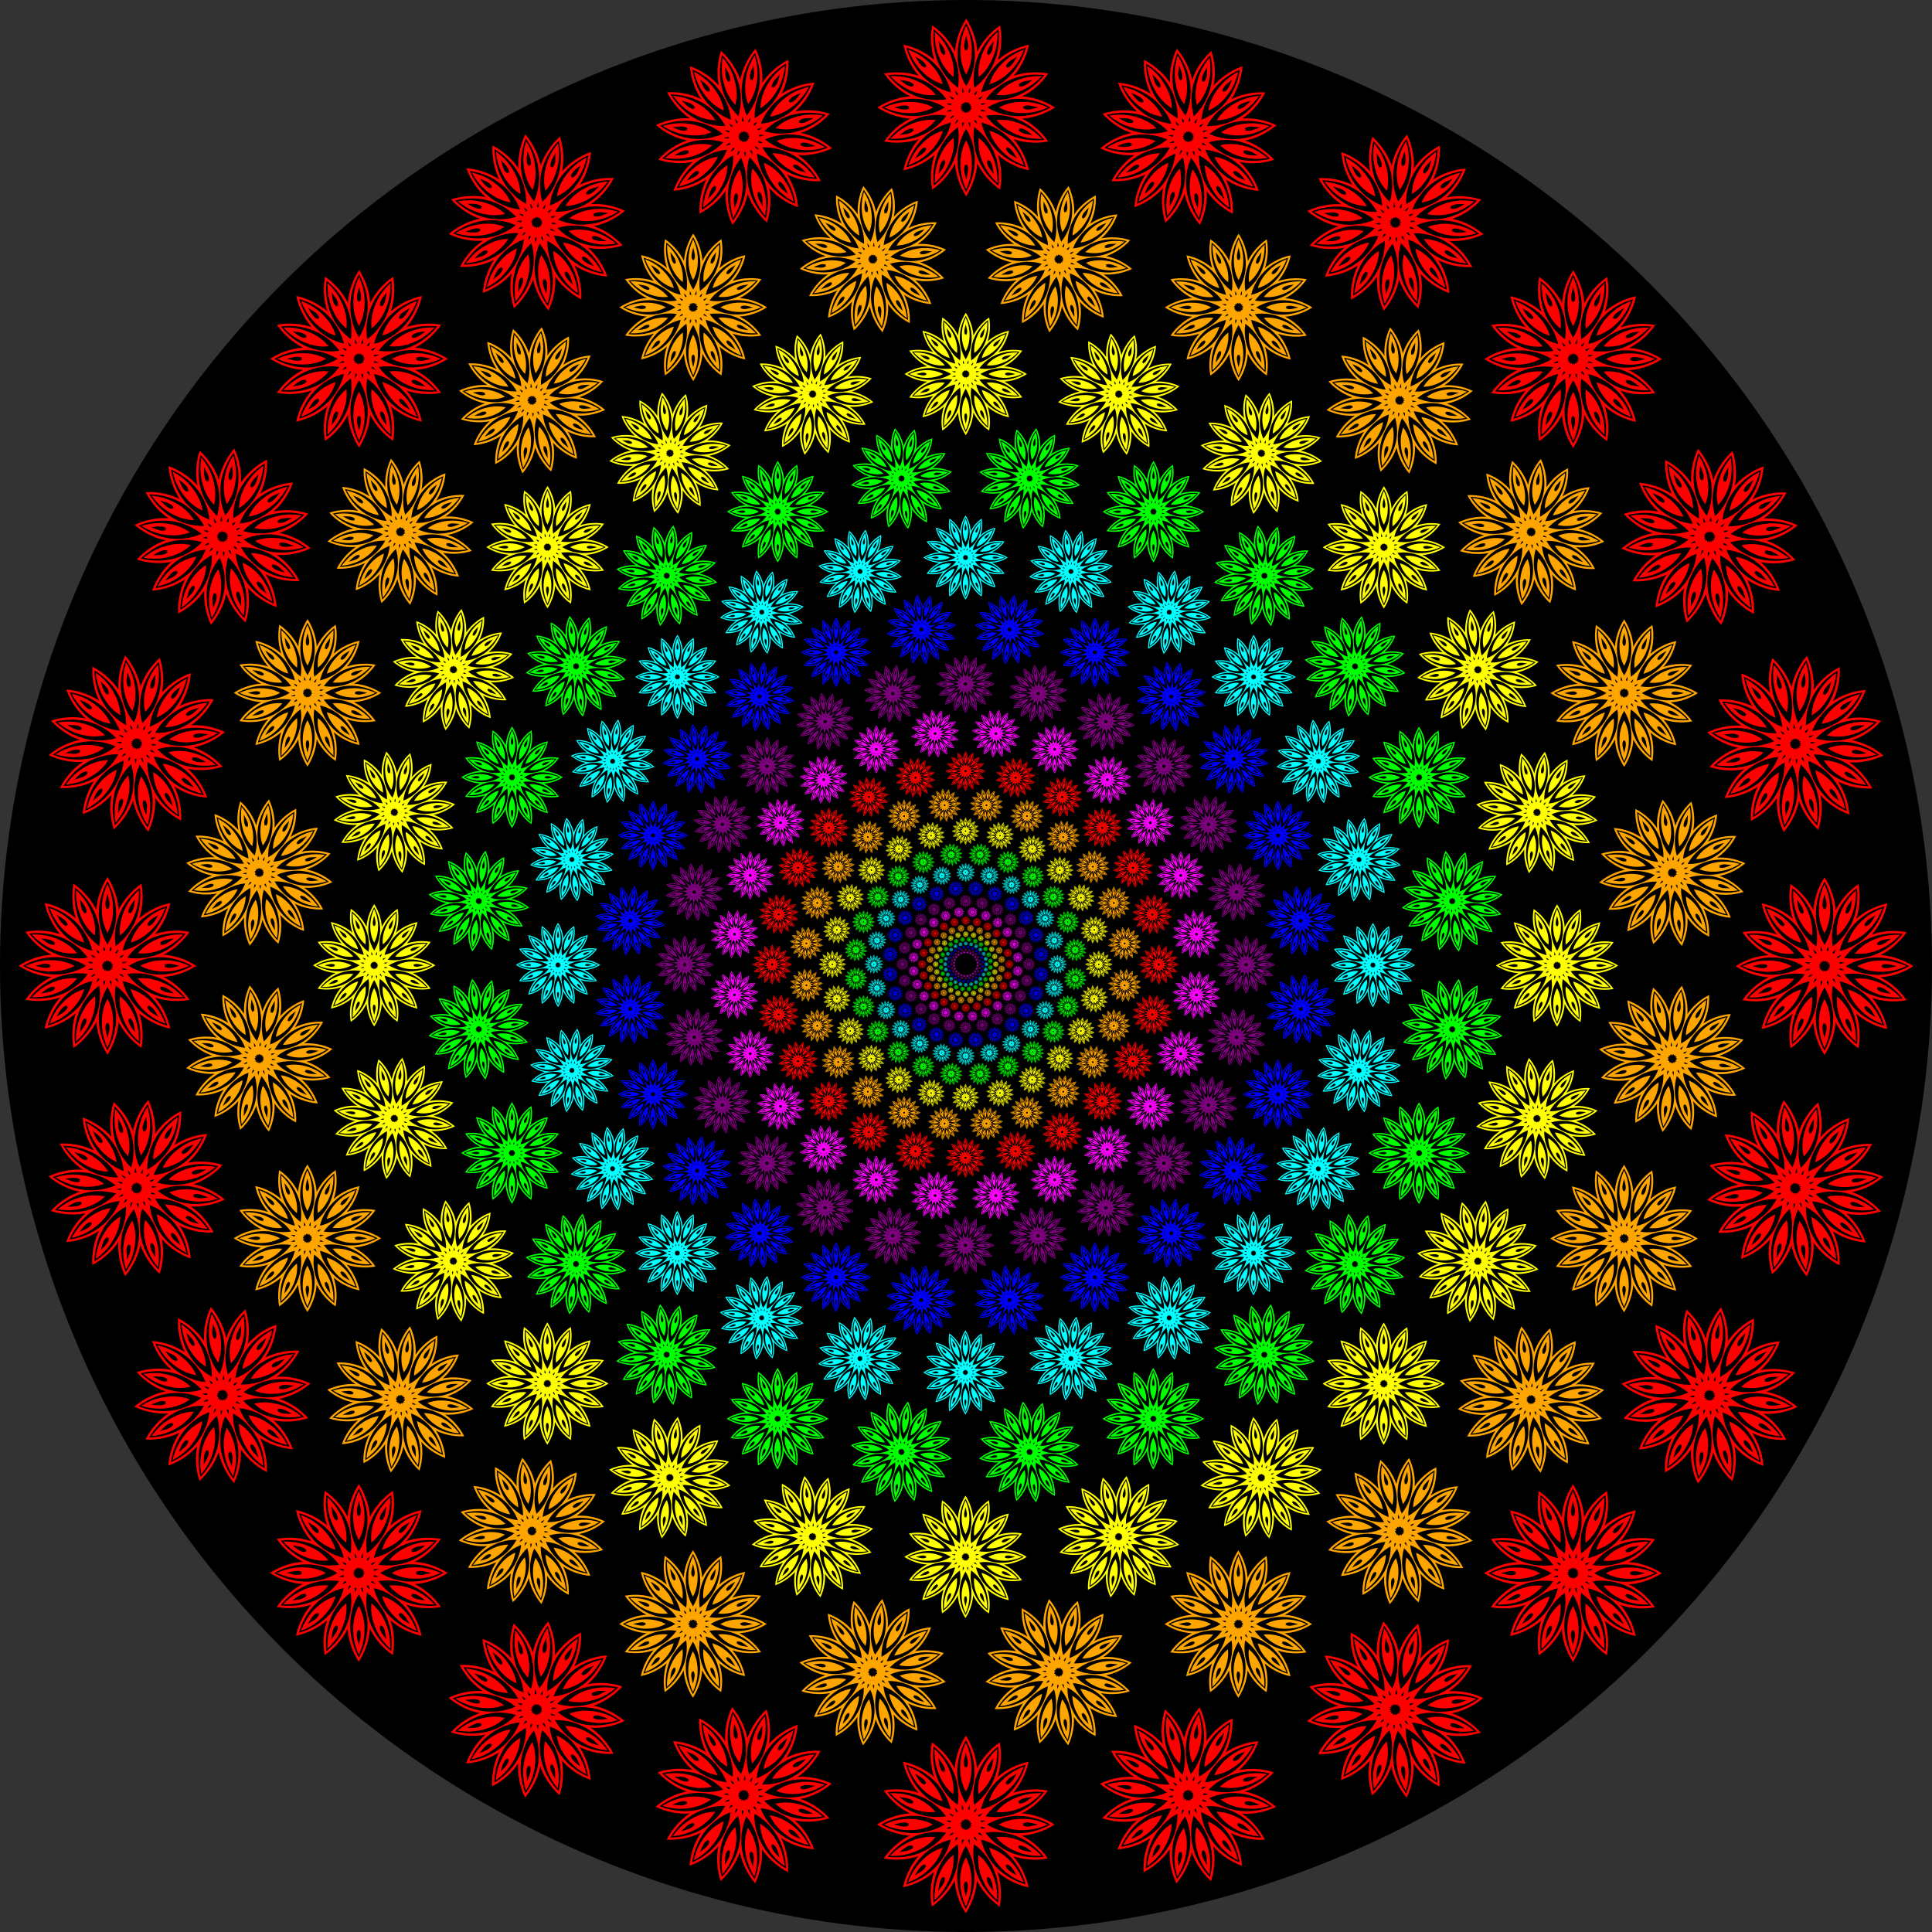 <?xml version="1.0" encoding="UTF-8"?>
<svg viewBox="0 0 1632 1632" xml:space="preserve" xmlns="http://www.w3.org/2000/svg" xmlns:xlink="http://www.w3.org/1999/xlink">
     
  

  <rect x="0" y="0" width="1632" height="1632" fill="#333333" stroke="none"/>
     
  

  <defs>
    <symbol id="b" viewBox="0 0 3.65 3.65">
      <g transform="rotate(-7.5,1.825,1.825) translate(-805.5,-829.34)">
		<path d="m806.91 831.27c-0.082 0.086-0.178 0.161-0.288 0.222-0.302 0.167-0.641 0.19-0.957 0.111 0.234-0.226 0.539-0.375 0.884-0.382 0.126-0.002 0.247 0.015 0.36 0.049zm0.075 0.152c-0.043 0.111-0.102 0.217-0.181 0.316-0.216 0.27-0.52 0.421-0.841 0.469 0.13-0.298 0.354-0.553 0.671-0.691 0.115-0.05 0.234-0.081 0.352-0.093zm0.127 0.112c0.003 0.119-0.012 0.24-0.046 0.361-0.096 0.332-0.319 0.588-0.598 0.755 0.006-0.325 0.116-0.646 0.355-0.895 0.087-0.091 0.185-0.164 0.289-0.221zm0.16 0.054c0.048 0.108 0.081 0.226 0.095 0.351 0.038 0.343-0.07 0.665-0.263 0.926-0.119-0.302-0.141-0.641-0.015-0.963 0.046-0.117 0.108-0.222 0.183-0.315zm0.169-0.011c0.086 0.082 0.161 0.178 0.222 0.288 0.167 0.302 0.19 0.641 0.111 0.957-0.226-0.234-0.375-0.539-0.382-0.884-0.002-0.126 0.015-0.247 0.049-0.36zm0.152-0.075c0.111 0.043 0.217 0.102 0.316 0.181 0.27 0.216 0.421 0.52 0.469 0.841-0.298-0.13-0.553-0.354-0.691-0.671-0.05-0.115-0.081-0.234-0.093-0.352zm0.112-0.127c0.119-0.003 0.24 0.012 0.361 0.046 0.332 0.096 0.588 0.319 0.755 0.598-0.325-0.006-0.646-0.116-0.895-0.355-0.09-0.087-0.164-0.185-0.221-0.289zm0.054-0.16c0.108-0.048 0.226-0.081 0.351-0.095 0.343-0.038 0.665 0.07 0.926 0.263-0.302 0.119-0.641 0.141-0.963 0.015-0.117-0.046-0.222-0.108-0.315-0.183zm-0.011-0.169c0.082-0.086 0.178-0.161 0.288-0.222 0.302-0.167 0.641-0.19 0.957-0.111-0.234 0.226-0.539 0.375-0.884 0.382-0.126 0.002-0.247-0.015-0.361-0.049zm-0.075-0.152c0.043-0.111 0.103-0.217 0.181-0.316 0.216-0.27 0.52-0.421 0.841-0.469-0.13 0.298-0.354 0.553-0.671 0.691-0.115 0.05-0.234 0.081-0.352 0.093zm-0.127-0.112c-0.003-0.119 0.012-0.24 0.046-0.361 0.096-0.332 0.319-0.588 0.598-0.755-0.006 0.325-0.116 0.646-0.355 0.895-0.087 0.09-0.185 0.164-0.289 0.221zm-0.16-0.054c-0.048-0.108-0.081-0.226-0.095-0.351-0.038-0.343 0.07-0.665 0.263-0.926 0.119 0.302 0.141 0.641 0.015 0.963-0.046 0.117-0.108 0.222-0.183 0.315zm-0.169 0.011c-0.086-0.082-0.161-0.178-0.222-0.288-0.167-0.302-0.19-0.641-0.111-0.957 0.226 0.234 0.375 0.539 0.382 0.884 0.002 0.126-0.015 0.247-0.049 0.361zm-0.152 0.075c-0.111-0.043-0.217-0.103-0.316-0.181-0.27-0.215-0.421-0.52-0.469-0.841 0.298 0.13 0.553 0.354 0.691 0.671 0.05 0.115 0.081 0.234 0.093 0.352zm-0.112 0.127c-0.119 0.003-0.24-0.012-0.361-0.046-0.332-0.096-0.588-0.319-0.755-0.598 0.325 0.006 0.646 0.116 0.895 0.355 0.091 0.087 0.164 0.185 0.221 0.289zm-0.054 0.16c-0.108 0.048-0.226 0.081-0.351 0.095-0.343 0.038-0.665-0.07-0.926-0.263 0.302-0.119 0.641-0.141 0.963-0.015 0.117 0.046 0.222 0.108 0.315 0.183zm-1.18 0.488c0.139 0.023 0.281 0.026 0.425 5e-4 0.204-0.038 0.39-0.116 0.539-0.259-0.201-0.049-0.401-0.024-0.597 0.045-0.137 0.05-0.259 0.123-0.368 0.213zm0.288 0.583c0.137-0.032 0.27-0.083 0.393-0.162 0.174-0.113 0.316-0.256 0.399-0.446-0.205 0.032-0.38 0.132-0.534 0.27-0.108 0.098-0.192 0.213-0.258 0.338zm0.489 0.429c0.115-0.082 0.217-0.18 0.301-0.3 0.117-0.171 0.194-0.357 0.198-0.565-0.177 0.107-0.3 0.267-0.39 0.454-0.062 0.132-0.096 0.271-0.11 0.411zm0.616 0.209c0.075-0.119 0.132-0.25 0.163-0.393 0.043-0.203 0.042-0.404-0.033-0.597-0.122 0.167-0.176 0.361-0.186 0.569-0.007 0.146 0.015 0.287 0.056 0.421zm0.649-0.042c0.023-0.139 0.026-0.281 5e-4 -0.425-0.038-0.204-0.116-0.39-0.259-0.539-0.049 0.201-0.024 0.401 0.045 0.597 0.05 0.137 0.123 0.259 0.213 0.368zm0.583-0.288c-0.032-0.137-0.083-0.27-0.162-0.393-0.113-0.174-0.256-0.316-0.446-0.399 0.032 0.205 0.132 0.38 0.27 0.534 0.098 0.108 0.213 0.192 0.338 0.258zm0.429-0.489c-0.082-0.115-0.18-0.217-0.3-0.301-0.171-0.117-0.357-0.194-0.565-0.198 0.107 0.177 0.267 0.3 0.454 0.39 0.132 0.062 0.271 0.096 0.411 0.11zm0.209-0.616c-0.119-0.075-0.25-0.132-0.393-0.163-0.203-0.043-0.404-0.042-0.597 0.033 0.167 0.122 0.361 0.175 0.569 0.186 0.146 0.007 0.287-0.015 0.421-0.056zm-0.043-0.649c-0.139-0.023-0.281-0.026-0.425-5e-4 -0.204 0.038-0.39 0.116-0.539 0.259 0.201 0.049 0.401 0.024 0.597-0.045 0.137-0.05 0.259-0.123 0.368-0.213zm-0.288-0.583c-0.137 0.032-0.27 0.083-0.393 0.162-0.174 0.113-0.316 0.256-0.399 0.446 0.205-0.032 0.38-0.132 0.534-0.27 0.108-0.098 0.192-0.213 0.258-0.338zm-0.489-0.429c-0.115 0.082-0.217 0.18-0.301 0.3-0.117 0.171-0.194 0.357-0.198 0.565 0.177-0.107 0.3-0.267 0.39-0.454 0.062-0.132 0.096-0.271 0.11-0.411zm-0.616-0.209c-0.075 0.119-0.132 0.25-0.163 0.393-0.043 0.203-0.042 0.404 0.033 0.597 0.122-0.167 0.176-0.361 0.186-0.569 0.007-0.146-0.015-0.287-0.056-0.421zm-0.649 0.043c-0.023 0.139-0.026 0.281-5e-4 0.425 0.038 0.204 0.116 0.39 0.259 0.539 0.049-0.201 0.024-0.401-0.045-0.597-0.05-0.137-0.123-0.259-0.213-0.368zm-0.583 0.288c0.032 0.137 0.083 0.27 0.162 0.393 0.113 0.174 0.256 0.316 0.446 0.399-0.032-0.205-0.132-0.38-0.27-0.534-0.098-0.108-0.213-0.192-0.338-0.258zm-0.429 0.489c0.082 0.115 0.18 0.217 0.3 0.301 0.171 0.117 0.357 0.194 0.565 0.198-0.107-0.177-0.267-0.3-0.454-0.39-0.132-0.062-0.271-0.096-0.411-0.11zm-0.209 0.616c0.119 0.075 0.25 0.132 0.393 0.163 0.203 0.043 0.404 0.042 0.597-0.033-0.167-0.122-0.361-0.175-0.569-0.186-0.146-0.007-0.287 0.015-0.421 0.056zm0.508 0.524c0.005 2e-4 0.011 4e-4 0.016 5e-4 0.007 4e-4 0.019 0.004 0.016 0.006-0.066 0.076-0.183 0.062-0.28 0.066-0.009 4e-4 -0.018 8e-4 -0.026 1e-3 0.008-0.004 0.015-0.008 0.023-0.012 0.086-0.045 0.18-0.115 0.276-0.083 0.003 2e-4 -0.005 9e-3 -0.011 0.013-0.005 0.003-0.009 0.005-0.014 0.009zm0.204 0.415c0.005-2e-3 0.01-0.004 0.015-0.006 0.006-0.002 0.019-0.004 0.017-8e-4 -0.032 0.095-0.145 0.127-0.234 0.169-0.008 0.004-0.016 0.007-0.024 0.011 0.005-0.007 0.011-0.013 0.017-0.02 0.063-0.075 0.123-0.175 0.223-0.182 0.003-0.001-0.001 0.01-0.005 0.016-0.003 0.004-0.006 0.009-0.01 0.013zm0.348 0.305c4e-3 -0.004 0.008-0.007 0.012-0.011 5e-3 -0.004 0.016-0.01 0.015-0.007 0.007 0.1-0.085 0.173-0.151 0.245-0.006 0.006-0.012 0.013-0.018 0.019 0.003-0.008 0.005-0.017 0.008-0.025 0.029-0.093 0.046-0.209 0.137-0.254 0.003-0.002 0.003 0.01 0.001 0.017-0.001 0.005-0.003 0.011-0.004 0.016zm0.438 0.149c0.002-0.005 0.004-0.01 0.007-0.015 0.003-6e-3 0.011-0.016 0.011-0.012 0.045 0.09-0.013 0.193-0.046 0.284-3e-3 0.008-6e-3 0.016-9e-3 0.025-9e-4 -0.009-0.002-0.017-0.002-0.026-0.009-0.097-0.037-0.211 0.029-0.286 0.002-3e-3 0.006 0.008 0.008 0.015l0.003 0.016zm0.461-0.03c2e-4 -0.005 4e-4 -0.011 5e-4 -0.016 4e-4 -0.007 0.004-0.019 0.006-0.016 0.076 0.066 0.062 0.183 0.066 0.28 4e-4 0.009 7e-4 0.018 1e-3 0.026-0.004-0.008-0.008-0.015-0.012-0.023-0.045-0.086-0.115-0.18-0.083-0.276 2e-4 -0.003 0.009 0.005 0.013 0.011 3e-3 0.005 0.006 0.009 0.009 0.014zm0.415-0.205c-0.002-0.005-0.004-0.01-0.006-0.015-0.002-0.006-0.004-0.019-9e-4 -0.017 0.095 0.032 0.127 0.145 0.169 0.234 0.004 8e-3 0.007 0.016 0.011 0.024-0.007-0.005-0.013-0.011-0.02-0.017-0.075-0.063-0.175-0.123-0.182-0.223-0.001-0.003 0.01 0.001 0.016 0.005 0.004 0.003 0.009 0.006 0.013 0.009zm0.305-0.348c-0.004-4e-3 -0.007-0.008-0.011-0.012-0.004-5e-3 -0.01-0.016-0.007-0.015 0.101-0.007 0.173 0.085 0.245 0.151 0.006 0.006 0.013 0.012 0.019 0.018-0.008-0.003-0.017-0.005-0.025-0.008-0.093-0.029-0.209-0.046-0.254-0.137-0.002-0.003 0.01-0.003 0.017-0.001 0.005 0.001 0.011 0.003 0.016 0.004zm0.149-0.438c-5e-3 -0.002-0.01-0.004-0.015-0.007-6e-3 -0.003-0.016-0.011-0.012-0.011 0.09-0.045 0.193 0.013 0.284 0.046 0.008 0.003 0.016 6e-3 0.025 9e-3 -0.009 9e-4 -0.017 0.002-0.026 0.002-0.097 0.009-0.211 0.037-0.286-0.029-0.003-0.002 0.008-0.006 0.015-0.008 0.005-9e-4 0.011-0.002 0.016-0.003zm-0.03-0.461c-0.005-2e-4 -0.011-4e-4 -0.016-5e-4 -0.007-4e-4 -0.019-0.004-0.016-0.006 0.066-0.076 0.183-0.062 0.28-0.066 0.009-4e-4 0.018-7e-4 0.026-1e-3 -0.008 0.004-0.015 0.008-0.023 0.012-0.086 0.045-0.18 0.115-0.276 0.083-0.003-2e-4 0.005-0.009 0.011-0.013 0.004-0.003 0.009-0.006 0.014-0.009zm-0.204-0.415-0.015 0.006c-0.006 0.002-0.019 0.004-0.017 9e-4 0.032-0.095 0.145-0.127 0.234-0.169 0.008-0.004 0.016-0.007 0.024-0.011-0.005 0.007-0.011 0.013-0.017 0.02-0.063 0.075-0.123 0.175-0.223 0.182-0.003 0.001 0.001-0.01 0.005-0.016 0.003-0.004 0.006-0.009 0.009-0.013zm-0.348-0.305c-4e-3 0.004-8e-3 0.007-0.012 0.011-5e-3 0.004-0.016 0.01-0.015 0.007-0.007-0.1 0.085-0.173 0.151-0.245 0.006-0.006 0.012-0.013 0.018-0.019-0.003 0.008-0.005 0.017-0.008 0.025-0.029 0.093-0.046 0.209-0.137 0.254-0.003 0.002-0.003-0.01-0.001-0.017 0.001-0.005 0.003-0.011 0.004-0.016zm-0.438-0.149c-0.002 0.005-0.004 0.01-0.007 0.015-0.003 6e-3 -0.011 0.016-0.011 0.012-0.045-0.09 0.013-0.193 0.046-0.284 3e-3 -0.008 6e-3 -0.016 0.009-0.025 9e-4 0.009 0.002 0.017 0.002 0.026 0.009 0.097 0.037 0.211-0.029 0.286-0.002 0.003-0.006-0.008-0.008-0.015-8e-4 -0.005-0.002-0.011-0.003-0.016zm-0.461 0.03c-2e-4 0.005-4e-4 0.011-5e-4 0.016-4e-4 0.007-0.004 0.019-0.006 0.016-0.076-0.066-0.062-0.183-0.066-0.28-4e-4 -0.009-8e-4 -0.018-1e-3 -0.026 0.004 0.008 0.008 0.015 0.012 0.023 0.045 0.086 0.115 0.181 0.083 0.276-2e-4 0.003-9e-3 -0.005-0.013-0.011-0.003-0.004-0.006-0.009-0.009-0.014zm-0.415 0.204c0.002 0.005 0.004 0.01 0.006 0.015 0.002 0.006 0.004 0.019 8e-4 0.017-0.095-0.032-0.127-0.145-0.169-0.234-0.004-0.008-0.007-0.016-0.011-0.024 0.007 0.005 0.013 0.011 0.02 0.017 0.075 0.063 0.175 0.123 0.182 0.223 0.001 0.003-0.01-0.001-0.016-0.005-0.004-0.003-0.009-0.006-0.013-0.009zm-0.305 0.348c0.004 4e-3 0.007 8e-3 0.011 0.012 0.004 0.005 0.01 0.016 0.007 0.015-0.1 0.007-0.173-0.085-0.245-0.151-0.006-0.006-0.013-0.012-0.019-0.018 0.008 0.003 0.017 0.005 0.025 0.008 0.093 0.029 0.209 0.046 0.254 0.137 0.002 0.003-0.01 0.003-0.017 0.001-0.005-0.001-0.011-0.003-0.016-0.004zm-0.149 0.438c0.005 0.002 0.01 0.004 0.015 0.007 6e-3 0.003 0.016 0.011 0.012 0.011-0.09 0.045-0.193-0.013-0.284-0.046-0.008-3e-3 -0.016-6e-3 -0.025-0.009 0.009-9e-4 0.017-0.002 0.026-0.002 0.097-0.009 0.211-0.037 0.286 0.029 3e-3 0.002-0.008 0.006-0.015 0.008-0.005 8e-4 -0.011 0.002-0.016 0.003zm-0.572 0.623c0.127 0.042 0.261 0.066 0.399 0.07 0.105 0.004 0.208-0.005 0.308-0.025-0.077 0.067-0.146 0.143-0.207 0.229-0.081 0.113-0.143 0.233-0.188 0.359 0.133-0.01 0.266-0.039 0.396-0.088 0.099-0.037 0.19-0.084 0.275-0.141-0.045 0.091-0.081 0.188-0.104 0.291-0.032 0.135-0.043 0.27-0.036 0.404 0.119-0.06 0.231-0.138 0.332-0.233 0.077-0.071 0.143-0.151 0.2-0.235-0.007 0.102-0.002 0.205 0.015 0.308 0.022 0.137 0.063 0.266 0.121 0.387 0.087-0.101 0.16-0.216 0.217-0.342 0.044-0.096 0.075-0.194 0.095-0.294 0.033 0.097 0.076 0.19 0.132 0.279 0.073 0.118 0.16 0.222 0.26 0.311 0.042-0.127 0.066-0.261 0.07-0.399 0.004-0.105-5e-3 -0.208-0.025-0.308 0.067 0.077 0.143 0.146 0.229 0.207 0.113 0.081 0.233 0.143 0.359 0.188-0.01-0.133-0.039-0.266-0.088-0.396-0.037-0.099-0.084-0.19-0.141-0.275 0.091 0.045 0.188 0.081 0.291 0.104 0.135 0.032 0.27 0.043 0.404 0.036-0.06-0.119-0.138-0.231-0.233-0.332-0.071-0.077-0.151-0.143-0.235-0.2 0.102 0.007 0.205 0.002 0.308-0.015 0.137-0.022 0.266-0.063 0.387-0.121-0.102-0.087-0.216-0.16-0.342-0.217-0.096-0.044-0.194-0.075-0.294-0.095 0.097-0.033 0.19-0.076 0.279-0.132 0.118-0.073 0.222-0.16 0.311-0.26-0.127-0.042-0.261-0.066-0.399-0.07-0.105-0.004-0.208 5e-3 -0.308 0.025 0.077-0.067 0.146-0.143 0.207-0.229 0.081-0.113 0.143-0.233 0.188-0.359-0.133 0.01-0.266 0.039-0.396 0.088-0.098 0.037-0.19 0.084-0.275 0.141 0.045-0.091 0.08-0.188 0.104-0.291 0.032-0.135 0.043-0.27 0.036-0.404-0.119 0.06-0.231 0.138-0.332 0.233-0.077 0.071-0.143 0.151-0.2 0.235 0.007-0.102 0.002-0.205-0.015-0.308-0.022-0.137-0.063-0.266-0.121-0.387-0.087 0.102-0.16 0.216-0.217 0.342-0.044 0.096-0.075 0.194-0.095 0.294-0.033-0.097-0.076-0.19-0.132-0.279-0.073-0.118-0.16-0.222-0.26-0.311-0.042 0.127-0.066 0.261-0.07 0.399-0.004 0.105 0.005 0.208 0.025 0.308-0.067-0.077-0.143-0.146-0.229-0.207-0.113-0.081-0.233-0.143-0.359-0.188 0.01 0.133 0.039 0.266 0.088 0.396 0.037 0.098 0.084 0.19 0.141 0.275-0.091-0.045-0.188-0.08-0.291-0.104-0.135-0.032-0.27-0.043-0.404-0.036 0.06 0.119 0.138 0.231 0.233 0.332 0.071 0.077 0.151 0.143 0.235 0.2-0.102-0.007-0.205-0.002-0.308 0.015-0.137 0.022-0.266 0.063-0.387 0.121 0.101 0.087 0.216 0.16 0.342 0.217 0.096 0.044 0.194 0.075 0.294 0.095-0.097 0.033-0.19 0.076-0.279 0.132-0.118 0.073-0.222 0.161-0.311 0.26zm1.379-0.287c0.005-0.004 0.009-0.008 0.014-0.011 0.023-0.019 0.046-0.044 0.078-0.048-0.003 0.006-0.006 0.013-0.01 0.019 0.007 0.001 0.014 0.003 0.021 0.004-0.023 0.023-0.056 0.026-0.086 0.033-0.006 0.001-0.012 0.003-0.018 0.004zm0.097 0.127c0.003-0.005 0.006-0.011 0.008-0.016 0.014-0.027 0.026-0.059 0.053-0.074-4e-4 0.007-1e-3 0.015-0.002 0.022 0.007-0.002 0.014-3e-3 0.021-0.004-0.012 0.03-0.042 0.045-0.067 0.063-0.005 0.003-0.01 0.007-0.015 0.01zm0.139 0.08c5e-4 -0.006 0.001-0.012 0.002-0.018 0.003-0.03 0.002-0.064 0.021-0.089 0.002 0.007 0.005 0.014 0.007 0.021 6e-3 -0.004 0.012-0.008 0.018-0.012 1e-4 0.032-0.021 0.058-0.038 0.084-0.003 5e-3 -0.006 0.01-0.01 0.015zm0.159 0.021c-0.002-0.006-0.004-0.011-0.005-0.017-9e-3 -0.029-0.023-0.06-0.015-0.091 0.005 0.005 0.01 0.011 0.014 0.017 0.004-0.006 0.008-0.012 0.012-0.018 0.012 0.03 0.002 0.062-0.003 0.092-0.001 0.006-0.002 0.012-0.003 0.018zm0.155-0.041c-0.004-0.005-0.008-0.009-0.012-0.014-0.019-0.023-0.044-0.046-0.048-0.078 0.007 0.003 0.013 0.006 0.019 0.01 0.001-0.007 0.003-0.014 4e-3 -0.021 0.023 0.023 0.026 0.056 0.033 0.086 0.001 0.006 0.003 0.012 0.004 0.018zm0.127-0.098c-0.005-0.003-0.011-0.006-0.016-0.008-0.027-0.014-0.059-0.026-0.074-0.053 0.007 4e-4 0.015 1e-3 0.022 0.002-0.002-0.007-0.003-0.014-0.004-0.021 0.03 0.012 0.045 0.042 0.063 0.067 0.004 0.005 0.007 0.01 0.01 0.015zm0.08-0.139c-0.006-5e-4 -0.012-0.001-0.018-0.002-0.03-0.003-0.064-0.002-0.089-0.021 0.007-0.002 0.014-0.005 0.021-0.007-0.004-0.006-0.008-0.012-0.012-0.018 0.032-1e-4 0.058 0.021 0.084 0.038 0.005 0.003 0.01 0.006 0.015 0.01zm0.021-0.159c-0.006 0.002-0.011 0.004-0.017 0.005-0.029 9e-3 -0.06 0.023-0.09 0.015 0.005-0.005 0.011-0.01 0.017-0.014-0.006-0.004-0.012-0.008-0.018-0.012 0.029-0.012 0.062-0.002 0.092 0.003 0.006 0.001 0.012 0.002 0.018 0.003zm-0.041-0.155c-0.005 0.004-0.009 0.008-0.014 0.011-0.023 0.019-0.046 0.044-0.078 0.048 0.003-0.007 0.006-0.013 0.01-0.019-0.007-0.001-0.014-0.003-0.021-0.004 0.023-0.023 0.056-0.026 0.086-0.033 0.006-1e-3 0.012-0.002 0.018-0.004zm-0.098-0.127c-0.003 0.005-0.005 0.011-0.008 0.016-0.014 0.027-0.026 0.059-0.054 0.074 4e-4 -0.007 1e-3 -0.015 0.002-0.022-0.007 0.002-0.014 0.003-0.021 0.004 0.012-0.03 0.042-0.045 0.067-0.063 0.005-0.003 0.01-0.007 0.015-0.01zm-0.139-0.08c-5e-4 0.006-1e-3 0.012-0.002 0.018-0.003 0.03-0.002 0.064-0.021 0.089-0.002-0.007-0.005-0.014-0.007-0.021-0.006 0.004-0.012 0.008-0.018 0.012-1e-4 -0.032 0.021-0.058 0.038-0.084 0.003-0.005 0.006-0.01 0.01-0.015zm-0.159-0.021c0.002 0.006 0.004 0.011 0.005 0.017 9e-3 0.029 0.023 0.06 0.015 0.09-0.005-0.005-0.01-0.011-0.014-0.017-0.004 0.006-0.008 0.012-0.012 0.018-0.012-0.029-0.002-0.062 0.003-0.092 0.001-0.006 0.002-0.012 0.003-0.018zm-0.155 0.042c0.004 0.005 0.008 0.009 0.011 0.014 0.019 0.023 0.044 0.046 0.048 0.078-0.006-0.003-0.013-0.006-0.019-0.01-0.001 0.007-0.003 0.014-0.004 0.021-0.023-0.023-0.026-0.056-0.033-0.086-0.001-0.006-0.003-0.012-0.004-0.018zm-0.127 0.098c0.005 0.003 0.011 0.005 0.016 0.008 0.027 0.014 0.059 0.026 0.074 0.054-0.007-4e-4 -0.015-1e-3 -0.022-0.002 0.002 0.007 3e-3 0.014 0.004 0.021-0.03-0.012-0.045-0.042-0.063-0.067-0.003-5e-3 -0.007-0.01-0.01-0.015zm-0.08 0.139c6e-3 5e-4 0.012 1e-3 0.018 0.002 0.03 0.003 0.064 0.002 0.089 0.021-0.007 0.002-0.014 0.005-0.021 0.007 0.004 0.006 0.008 0.012 0.012 0.018-0.032 1e-4 -0.058-0.021-0.084-0.038-0.005-0.003-0.01-0.006-0.015-0.01zm-0.021 0.159 0.017-0.005c0.029-9e-3 0.06-0.023 0.091-0.015-0.005 0.005-0.011 0.01-0.017 0.014 0.006 0.004 0.012 0.008 0.018 0.012-0.03 0.012-0.062 0.002-0.092-0.003-0.006-1e-3 -0.012-2e-3 -0.018-0.003zm0.302 0.026c0.008-0.011 0.015-0.021 0.021-0.03-0.01-0.005-0.021-0.01-0.034-0.015 0.012-0.007 0.022-0.014 0.031-0.019-0.007-0.008-0.016-0.017-0.025-0.027 0.013-0.002 0.026-0.004 0.036-6e-3 -0.004-0.01-0.008-0.022-0.013-0.035 0.013 0.003 0.025 6e-3 0.036 0.008 4e-4 -0.011 9e-4 -0.023 0.001-0.037 0.011 8e-3 0.021 0.015 0.03 0.021 0.005-0.01 0.01-0.021 0.015-0.034 0.007 0.011 0.014 0.022 0.019 0.031 0.008-0.007 0.017-0.016 0.027-0.025 0.002 0.013 0.004 0.026 6e-3 0.036 0.01-0.004 0.022-0.008 0.035-0.013-0.003 0.013-6e-3 0.025-0.008 0.036 0.011 4e-4 0.023 9e-4 0.037 0.001-8e-3 0.011-0.015 0.021-0.021 0.03 0.01 0.005 0.021 0.01 0.034 0.015-0.011 0.007-0.022 0.014-0.031 0.019 0.007 0.008 0.016 0.017 0.025 0.027-0.013 0.002-0.026 0.004-0.036 6e-3 0.004 0.01 0.008 0.022 0.013 0.035-0.013-0.003-0.025-6e-3 -0.036-0.008-5e-4 0.011-9e-4 0.023-0.001 0.037-0.011-0.008-0.021-0.015-0.03-0.021-0.005 0.01-0.01 0.021-0.015 0.034-0.007-0.012-0.014-0.022-0.02-0.031-0.008 0.007-0.017 0.016-0.027 0.025-0.002-0.013-0.004-0.026-6e-3 -0.036-0.01 0.004-0.022 0.008-0.035 0.013 0.003-0.013 0.006-0.025 0.008-0.036-0.011-5e-4 -0.023-1e-3 -0.037-0.001z"/>
	  </g>
    </symbol>
  </defs>

  <circle cx="816" cy="816" r="816"/>

  <g fill="red">  
  <g id="y">
    <g id="a" transform="translate(816)">
      <use transform="scale(41.5)" x="-1.825" y="0.37" width="3.65" height="3.65" xlink:href="#b"/>
    </g>
    <use transform="rotate(15,816,816)" xlink:href="#a"/>
    <use transform="rotate(30,816,816)" xlink:href="#a"/>
    <use transform="rotate(45,816,816)" xlink:href="#a"/>
    <use transform="rotate(60,816,816)" xlink:href="#a"/>
    <use transform="rotate(75,816,816)" xlink:href="#a"/>
    <use transform="rotate(90,816,816)" xlink:href="#a"/>
    <use transform="rotate(105,816,816)" xlink:href="#a"/>
    <use transform="rotate(120,816,816)" xlink:href="#a"/>
    <use transform="rotate(135,816,816)" xlink:href="#a"/>
    <use transform="rotate(150,816,816)" xlink:href="#a"/>
    <use transform="rotate(165,816,816)" xlink:href="#a"/>
    <use transform="rotate(180,816,816)" xlink:href="#a"/>
    <use transform="rotate(195,816,816)" xlink:href="#a"/>
    <use transform="rotate(210,816,816)" xlink:href="#a"/>
    <use transform="rotate(225,816,816)" xlink:href="#a"/>
    <use transform="rotate(240,816,816)" xlink:href="#a"/>
    <use transform="rotate(255,816,816)" xlink:href="#a"/>
    <use transform="rotate(270,816,816)" xlink:href="#a"/>
    <use transform="rotate(285,816,816)" xlink:href="#a"/>
    <use transform="rotate(300,816,816)" xlink:href="#a"/>
    <use transform="rotate(315,816,816)" xlink:href="#a"/>
    <use transform="rotate(330,816,816)" xlink:href="#a"/>
    <use transform="rotate(345,816,816)" xlink:href="#a"/>
  </g>
  </g>
  
  <g fill="orange"><use id="n" transform="rotate(7.5 816 816) translate(138.5 138.5) scale(.83)" xlink:href="#y"/></g>
  <g fill="#ff0"><use id="i" transform="rotate(7.5 816 816) translate(138.5 138.5) scale(.83)" xlink:href="#n"/></g>
  <g fill="lime"><use id="h" transform="rotate(7.5 816 816) translate(138.5 138.5) scale(.83)" xlink:href="#i"/></g>
  <g fill="cyan"><use id="g" transform="rotate(7.5 816 816) translate(138.5 138.5) scale(.83)" xlink:href="#h"/></g>
  <g fill="blue"><use id="f" transform="rotate(7.5 816 816) translate(138.5 138.5) scale(.83)" xlink:href="#g"/></g>
  <g fill="purple"><use id="e" transform="rotate(7.5 816 816) translate(138.5 138.5) scale(.83)" xlink:href="#f"/></g>
  <g fill="#f0f"><use id="d" transform="rotate(7.5 816 816) translate(138.5 138.5) scale(.83)" xlink:href="#e"/></g>
  <g fill="red"><use id="c" transform="rotate(7.5 816 816) translate(138.5 138.5) scale(.83)" xlink:href="#d"/></g>
  <g fill="orange"><use id="x" transform="rotate(7.5 816 816) translate(138.5 138.5) scale(.83)" xlink:href="#c"/></g>
  <g fill="#ff0"><use id="w" transform="rotate(7.5 816 816) translate(138.5 138.5) scale(.83)" xlink:href="#x"/></g>
  <g fill="lime"><use id="v" transform="rotate(7.5 816 816) translate(138.5 138.5) scale(.83)" xlink:href="#w"/></g>
  <g fill="cyan"><use id="u" transform="rotate(7.5 816 816) translate(138.5 138.5) scale(.83)" xlink:href="#v"/></g>
  <g fill="blue"><use id="t" transform="rotate(7.5 816 816) translate(138.5 138.5) scale(.83)" xlink:href="#u"/></g>
  <g fill="purple"><use id="s" transform="rotate(7.5 816 816) translate(138.5 138.5) scale(.83)" xlink:href="#t"/></g>
  <g fill="#f0f"><use id="r" transform="rotate(7.5 816 816) translate(138.5 138.5) scale(.83)" xlink:href="#s"/></g>
  <g fill="red"><use id="q" transform="rotate(7.5 816 816) translate(138.5 138.5) scale(.83)" xlink:href="#r"/></g>
  <g fill="orange"><use id="p" transform="rotate(7.5 816 816) translate(138.5 138.5) scale(.83)" xlink:href="#q"/></g>
  <g fill="#ff0"><use id="o" transform="rotate(7.5 816 816) translate(138.5 138.5) scale(.83)" xlink:href="#p"/></g>
  <g fill="lime"><use id="m" transform="rotate(7.5 816 816) translate(138.5 138.5) scale(.83)" xlink:href="#o"/></g>
  <g fill="cyan"><use id="l" transform="rotate(7.5 816 816) translate(138.5 138.5) scale(.83)" xlink:href="#m"/></g>
  <g fill="blue"><use id="k" transform="rotate(7.5 816 816) translate(138.5 138.5) scale(.83)" xlink:href="#l"/></g>
  <g fill="purple"><use id="j" transform="rotate(7.5 816 816) translate(138.5 138.5) scale(.83)" xlink:href="#k"/></g>
  <g fill="#f0f"><use transform="rotate(7.5 816 816) translate(138.5 138.5) scale(.83)" xlink:href="#j"/></g>
			
</svg>
